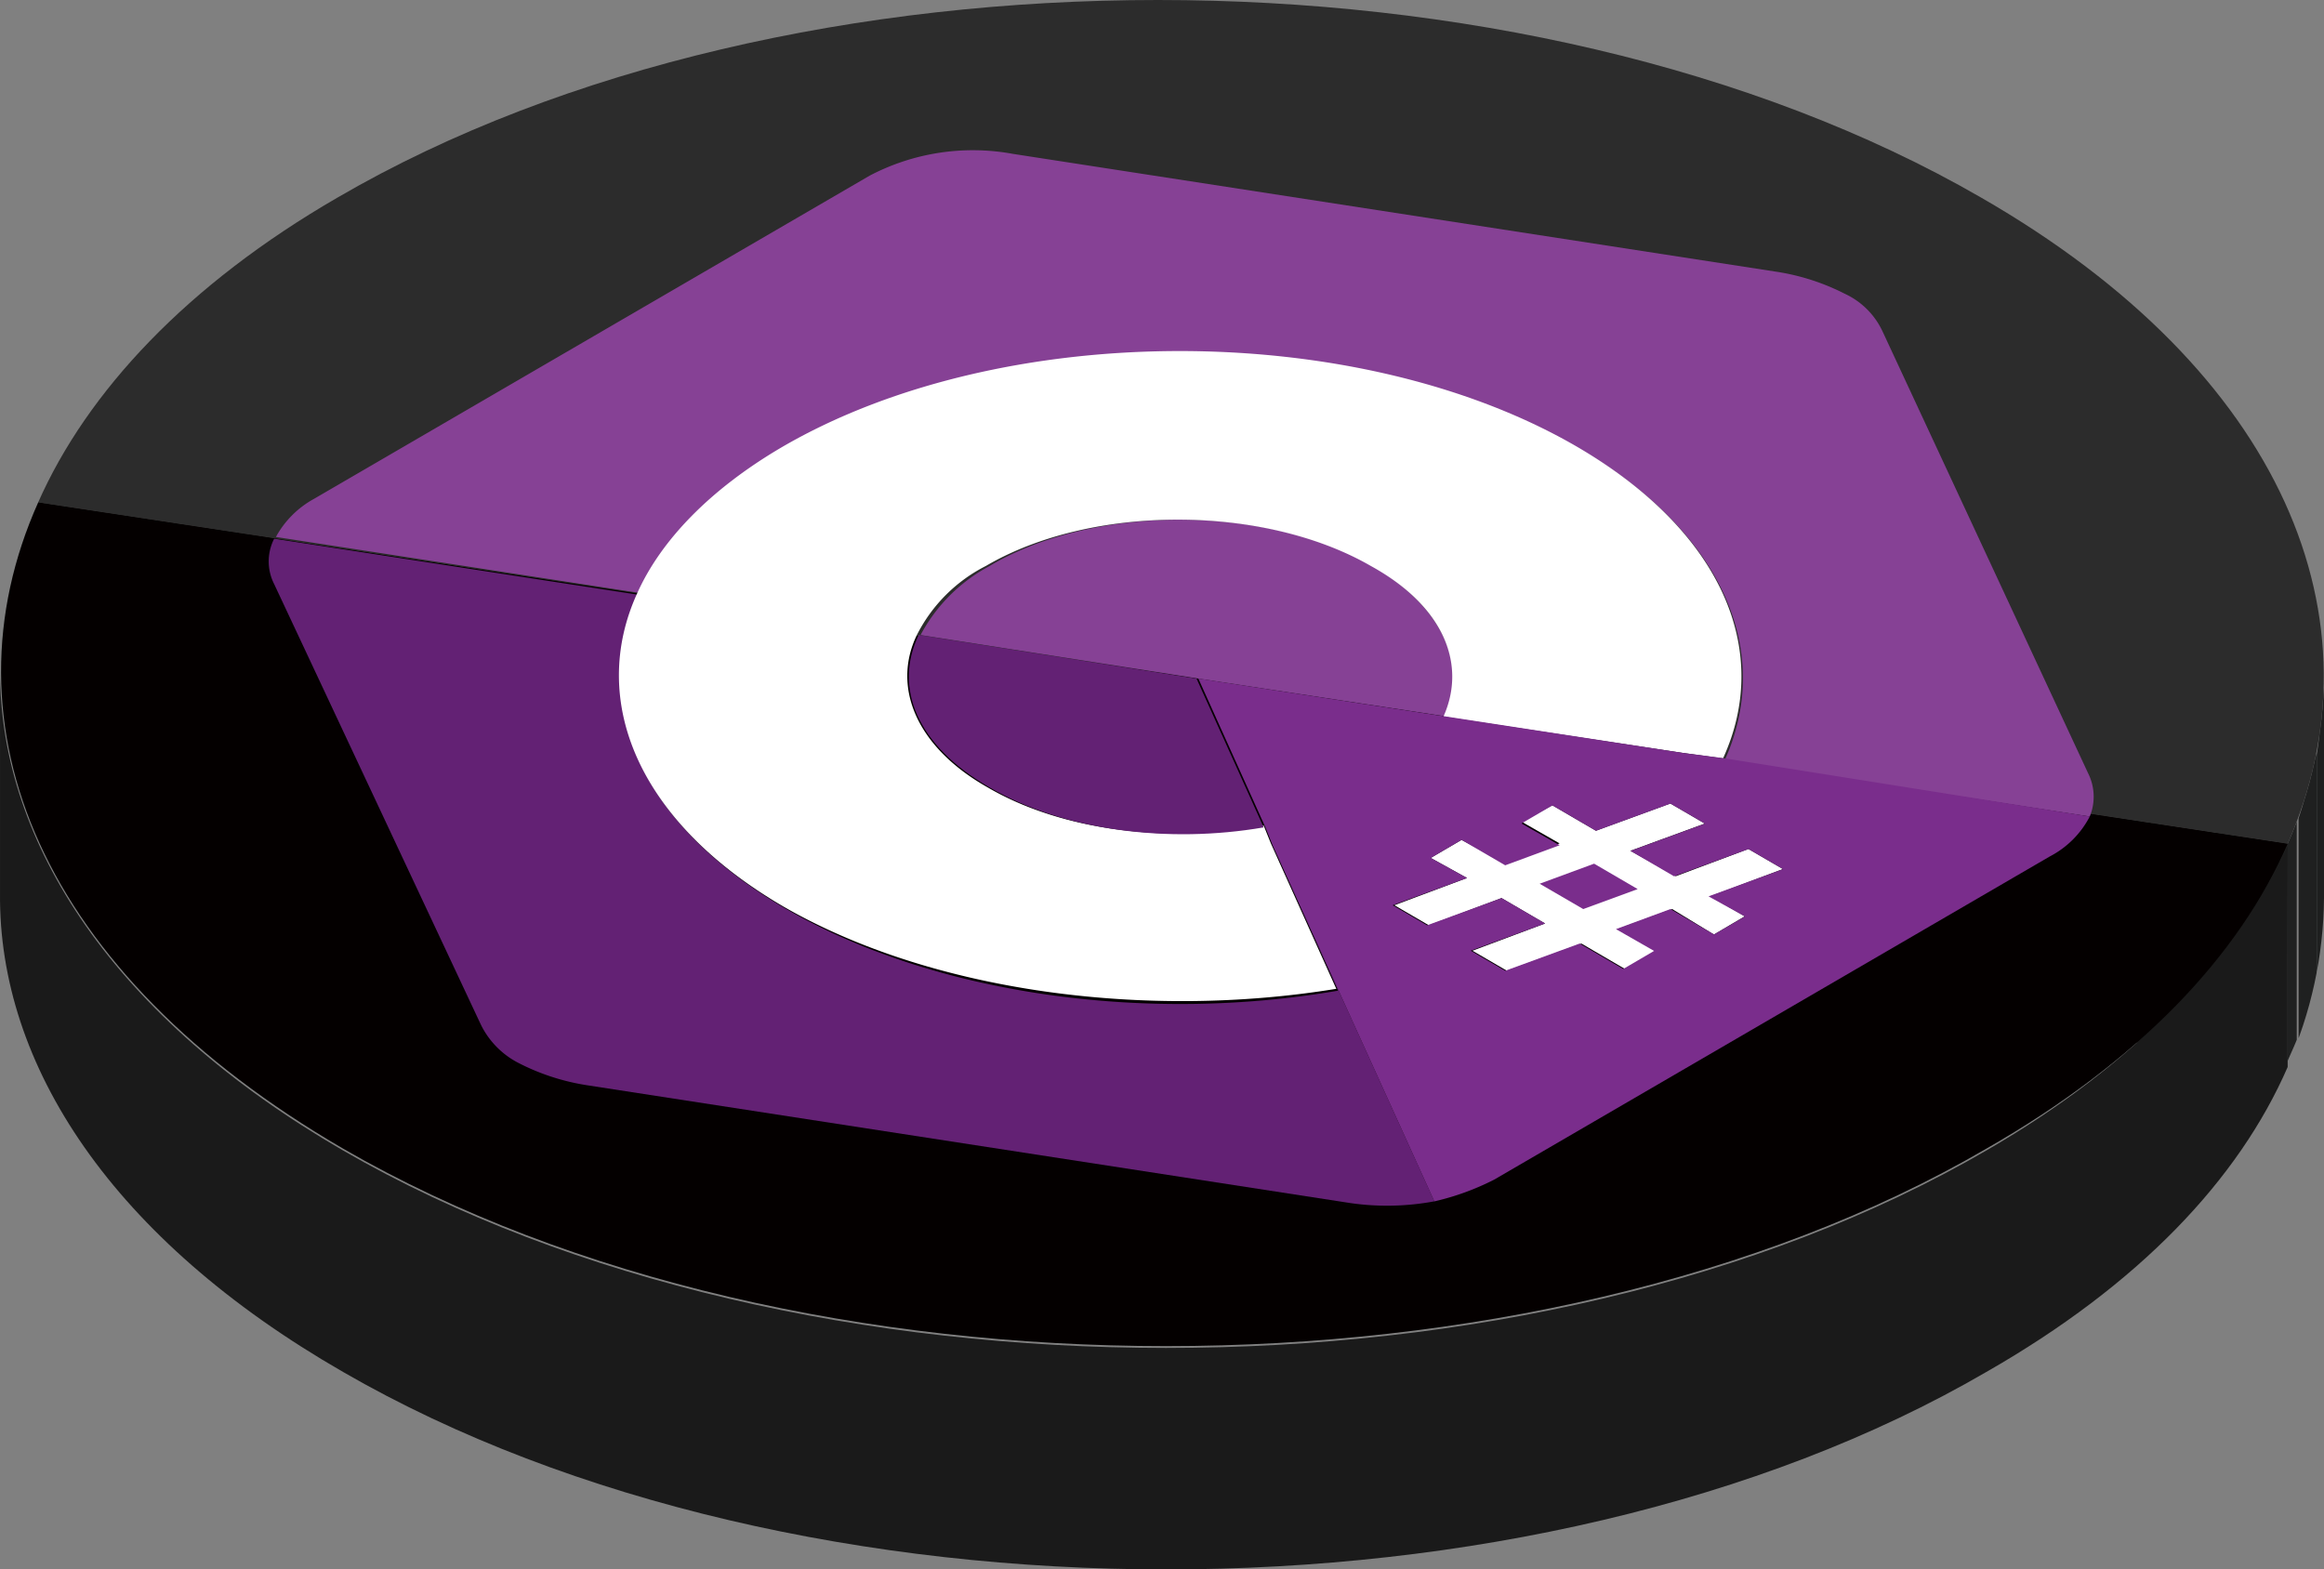 <svg xmlns="http://www.w3.org/2000/svg" xmlns:xlink="http://www.w3.org/1999/xlink" width="115.817" height="78.221" viewBox="0 0 115.817 78.221">
  <rect x="0" y="0" width="115.817" height="78.221" fill="#808080" stroke="none"/>
  <defs>
    <style>
      .cls-1 {
        fill: #2c2c2c;
      }

      .cls-2 {
        clip-path: url(#clip-path);
      }

      .cls-3 {
        fill: #1d1e1d;
      }

      .cls-4 {
        fill: #1e1f1f;
      }

      .cls-5 {
        fill: #1f2020;
      }

      .cls-6 {
        fill: #202121;
      }

      .cls-7 {
        fill: #1a1a1a;
      }

      .cls-8 {
        fill: #040000;
      }

      .cls-9 {
        fill: #864195;
      }

      .cls-10 {
        fill: #7a2d8c;
      }

      .cls-11 {
        fill: #fff;
      }

      .cls-12 {
        fill: #632174;
      }
    </style>
    <clipPath id="clip-path">
      <path id="Path_21911" data-name="Path 21911" d="M249.11,377.8v11.039a20.914,20.914,0,0,1-1.81,8.324V386.124A20.914,20.914,0,0,0,249.11,377.8Z" transform="translate(-247.3 -377.8)"/>
    </clipPath>
  </defs>
  <g id="C_" data-name="C#" transform="translate(0)">
    <g id="Group_16202" data-name="Group 16202" transform="translate(0)">
      <g id="Group_16201" data-name="Group 16201">
        <g id="Group_16195" data-name="Group 16195" transform="translate(1.901)">
          <path id="Path_21906" data-name="Path 21906" class="cls-1" d="M220.215,350.365c15.11,8.686,20.177,21.082,15.291,32.211L123.4,365.566c2.443-5.519,7.419-10.858,14.929-15.2C160.859,337.245,197.5,337.245,220.215,350.365Z" transform="translate(-123.4 -340.525)"/>
        </g>
        <g id="Group_16197" data-name="Group 16197" transform="translate(114.007 33.727)">
          <g id="Group_16196" data-name="Group 16196" class="cls-2">
            <path id="Path_21907" data-name="Path 21907" class="cls-3" d="M249.3,377.8v0" transform="translate(-247.49 -377.8)"/>
            <path id="Path_21908" data-name="Path 21908" class="cls-4" d="M249.262,378.4v11.039a21.04,21.04,0,0,1-.362,3.348V381.748c.181-1.176.271-2.262.362-3.348" transform="translate(-247.452 -377.857)"/>
            <path id="Path_21909" data-name="Path 21909" class="cls-5" d="M248.8,382v11.039a21.874,21.874,0,0,1-.9,3.257V385.257c.362-1.086.633-2.172.9-3.257" transform="translate(-247.357 -378.2)"/>
            <path id="Path_21910" data-name="Path 21910" class="cls-6" d="M247.743,385.6v11.039c-.181.452-.362.814-.543,1.267V386.867a7.628,7.628,0,0,0,.543-1.267" transform="translate(-247.29 -378.542)"/>
          </g>
        </g>
        <g id="Group_16198" data-name="Group 16198" transform="translate(1.811 25.041)">
          <path id="Path_21912" data-name="Path 21912" class="cls-6" d="M235.5,385.211l-.09,11.039L123.3,379.239l.09-11.039Z" transform="translate(-123.3 -368.2)"/>
        </g>
        <g id="Group_16199" data-name="Group 16199" transform="translate(0 33.455)">
          <path id="Path_21913" data-name="Path 21913" class="cls-7" d="M121.3,388.539V377.5c0,8.6,5.7,17.282,17.1,23.887,22.711,13.12,59.356,13.12,81.885,0,7.51-4.343,12.486-9.681,15.02-15.2v11.039c-2.443,5.61-7.419,10.858-15.02,15.2-22.53,13.12-59.175,13.12-81.885,0C126.91,405.821,121.209,397.134,121.3,388.539Z" transform="translate(-121.299 -377.5)"/>
        </g>
        <g id="Group_16200" data-name="Group 16200" transform="translate(0.052 25.041)">
          <path id="Path_21914" data-name="Path 21914" class="cls-8" d="M235.312,385.21c-2.443,5.61-7.419,10.858-15.02,15.2-22.53,13.12-59.175,13.12-81.885,0-15.11-8.777-20.177-21.082-15.2-32.211Z" transform="translate(-121.356 -368.2)"/>
        </g>
      </g>
    </g>
    <g id="Group_16213" data-name="Group 16213" transform="translate(13.392 7.494)">
      <g id="Group_16209" data-name="Group 16209">
        <g id="Group_16203" data-name="Group 16203" transform="translate(32.483 18.406)">
          <path id="Path_21915" data-name="Path 21915" class="cls-9" d="M194.53,371.457c3.529,2.081,4.705,4.886,3.619,7.51l11.944,1.81-24.249-3.71L172,374.9a8.33,8.33,0,0,1,3.438-3.438C180.6,368.381,189.191,368.381,194.53,371.457Z" transform="translate(-172 -369.15)"/>
        </g>
        <g id="Group_16204" data-name="Group 16204" transform="translate(0.362)">
          <path id="Path_21916" data-name="Path 21916" class="cls-9" d="M226.8,379.836a2.607,2.607,0,0,1,.09,2.172L208.7,379.2c2.443-5.429-.09-11.4-7.329-15.563-10.948-6.334-28.683-6.334-39.54,0a16.522,16.522,0,0,0-7.148,7.238l-18.187-2.8a4.776,4.776,0,0,1,1.9-1.9l27.687-16.106a11.069,11.069,0,0,1,7.148-1.086l38.093,5.881a11.2,11.2,0,0,1,3.348,1.086,3.864,3.864,0,0,1,1.9,1.9Z" transform="translate(-136.5 -348.807)"/>
        </g>
        <g id="Group_16205" data-name="Group 16205" transform="translate(63.337 35.552)">
          <path id="Path_21917" data-name="Path 21917" class="cls-10" d="M206.1,389.1l2.714-1,2.172,1.267-2.714,1Z" transform="translate(-206.1 -388.1)"/>
        </g>
        <g id="Group_16206" data-name="Group 16206" transform="translate(56.098 32.566)">
          <path id="Path_21918" data-name="Path 21918" class="cls-11" d="M214.025,391.315l-2.081-1.267-2.714,1,1.9,1.086-1.538.9-2.172-1.267-3.71,1.357-1.719-1,3.619-1.357-2.172-1.267-3.619,1.357-1.719-1,3.619-1.357-1.81-1,1.538-.9,2.172,1.176,2.714-1-1.9-1.086,1.538-.814,2.172,1.267,3.71-1.357,1.719,1-3.71,1.357,2.262,1.267,3.619-1.357,1.719,1-3.619,1.357,1.719,1Z" transform="translate(-198.1 -384.8)"/>
        </g>
        <g id="Group_16207" data-name="Group 16207" transform="translate(63.337 35.552)">
          <path id="Path_21919" data-name="Path 21919" class="cls-10" d="M208.272,390.362,206.1,389.1l2.714-1,2.172,1.267Z" transform="translate(-206.1 -388.1)"/>
        </g>
        <g id="Group_16208" data-name="Group 16208" transform="translate(0 19.356)">
          <path id="Path_21920" data-name="Path 21920" class="cls-12" d="M186.136,385.491l8.053,17.734a12.857,12.857,0,0,1-4.162.09l-38.093-5.881a11.2,11.2,0,0,1-3.348-1.086,4.256,4.256,0,0,1-1.9-1.9l-10.315-21.987a2.492,2.492,0,0,1,0-2.262l18.187,2.8c-2.443,5.429,0,11.4,7.329,15.653,7.51,4.343,18.1,5.7,27.506,4.072Z" transform="translate(-136.1 -370.2)"/>
        </g>
      </g>
      <g id="Group_16210" data-name="Group 16210" transform="translate(17.452 10.003)">
        <path id="Path_21921" data-name="Path 21921" class="cls-11" d="M203.082,364.6c7.329,4.253,9.772,10.224,7.329,15.563l-1.991-.271-11.944-1.81c1.176-2.624,0-5.519-3.619-7.51-5.338-3.076-13.934-3.076-19.182,0a7.82,7.82,0,0,0-3.438,3.438c-1.267,2.624,0,5.61,3.529,7.6,3.71,2.172,9.048,2.8,13.753,1.9l.362.9,3.257,7.238c-9.41,1.538-20.087.181-27.506-4.072-7.329-4.253-9.772-10.315-7.329-15.653,1.176-2.624,3.619-5.157,7.148-7.238C174.4,358.268,192.134,358.268,203.082,364.6Z" transform="translate(-155.387 -359.862)"/>
      </g>
      <g id="Group_16211" data-name="Group 16211" transform="translate(46.326 26.323)">
        <path id="Path_21922" data-name="Path 21922" class="cls-10" d="M231.726,384.777a4.664,4.664,0,0,1-1.991,1.991l-27.687,16.106a12.825,12.825,0,0,1-2.986,1.086l-8.053-17.734-.362-.9L187.3,377.9l24.158,3.71,2.081.271ZM213,390.658l1.538-.9-1.81-1,3.71-1.357-1.719-1-3.71,1.357-2.172-1.267,3.71-1.357-1.719-1-3.71,1.357-2.172-1.267-1.538.9,1.9,1.086-2.714,1-2.172-1.267-1.538.9,1.81,1-3.71,1.357,1.719,1,3.71-1.357,2.172,1.267-3.71,1.357,1.719,1,3.71-1.357,2.172,1.267,1.538-.9-1.9-1.086,2.714-1L213,390.658" transform="translate(-187.3 -377.9)"/>
      </g>
      <g id="Group_16212" data-name="Group 16212" transform="translate(31.9 24.152)">
        <path id="Path_21923" data-name="Path 21923" class="cls-12" d="M175.377,383.1c-3.619-2.081-4.8-4.976-3.529-7.6l13.844,2.172,3.348,7.419C184.335,385.905,179.087,385.272,175.377,383.1Z" transform="translate(-171.356 -375.5)"/>
      </g>
    </g>
  </g>
</svg>
